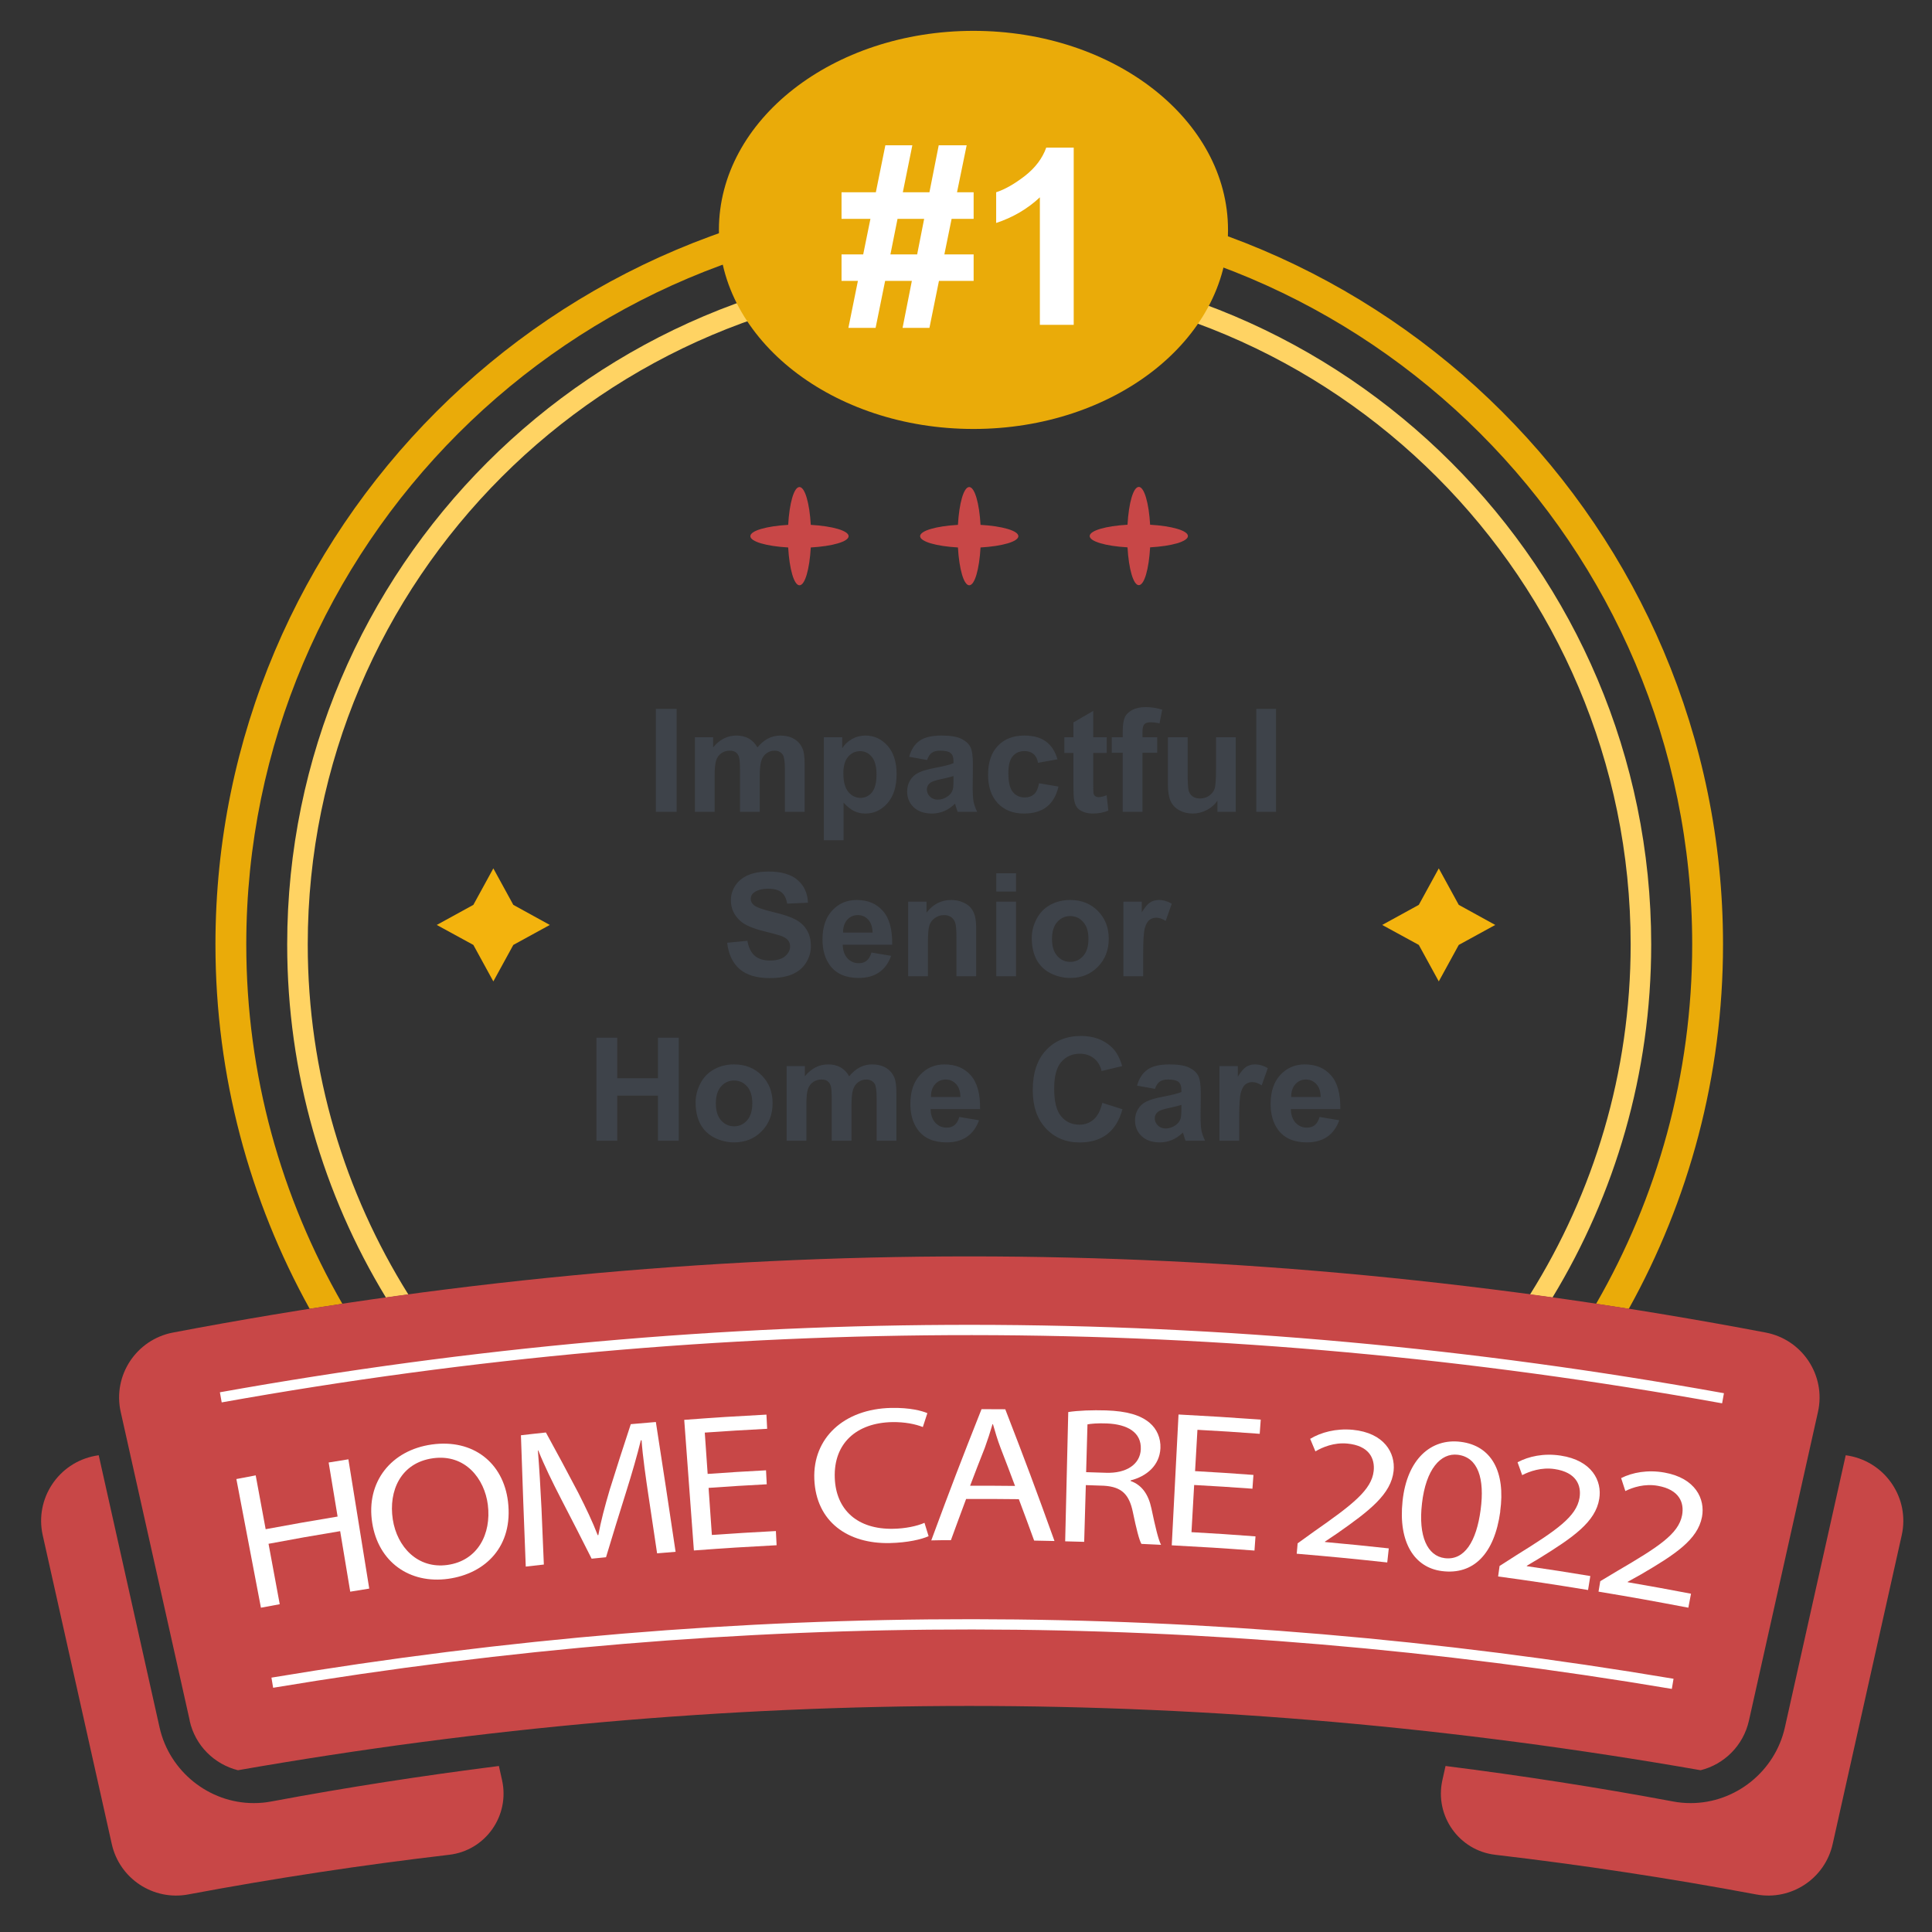 <svg width="188" height="188" viewBox="0 0 188 188" fill="none" xmlns="http://www.w3.org/2000/svg">
<rect x="0" y="0" width="188" height="188" fill="#333333" stroke="none"/>
<path d="M33.315 126.873C27.375 116.563 23.965 104.623 23.965 91.893C23.965 53.103 55.525 21.543 94.315 21.543C133.105 21.543 164.665 53.103 164.665 91.893C164.665 104.623 161.255 116.563 155.315 126.873C156.375 127.033 157.435 127.193 158.495 127.363C164.335 116.843 167.665 104.753 167.665 91.893C167.665 51.453 134.765 18.543 94.315 18.543C53.865 18.543 20.965 51.443 20.965 91.893C20.965 104.753 24.305 116.843 30.135 127.363C31.195 127.193 32.255 127.033 33.315 126.873Z" fill="#EAAB09"/>
<path d="M94.316 25.535C57.726 25.535 27.946 55.305 27.946 91.905C27.946 104.475 31.456 116.235 37.556 126.265C38.286 126.165 39.006 126.065 39.736 125.965C33.546 116.075 29.946 104.405 29.946 91.905C29.946 56.415 58.816 27.535 94.316 27.535C129.816 27.535 158.676 56.405 158.676 91.905C158.676 104.405 155.076 116.075 148.886 125.965C149.616 126.065 150.336 126.165 151.066 126.265C157.156 116.235 160.676 104.475 160.676 91.905C160.676 55.315 130.906 25.535 94.316 25.535Z" fill="#FFD363"/>
<path d="M18.455 167.438C18.995 169.878 20.875 171.688 23.155 172.258C70.835 163.918 117.795 163.918 165.485 172.258C167.765 171.688 169.635 169.878 170.185 167.438C172.425 157.418 174.665 147.398 176.905 137.388C177.695 133.838 175.385 130.348 171.815 129.668C119.845 119.788 68.805 119.788 16.835 129.668C13.265 130.348 10.955 133.838 11.745 137.388C13.985 147.408 16.225 157.428 18.465 167.438H18.455Z" fill="#C84747"/>
<path d="M48.535 171.847C41.126 172.787 33.736 173.927 26.416 175.297C25.846 175.407 25.265 175.457 24.686 175.457C20.326 175.457 16.476 172.357 15.525 168.087L9.606 141.607C9.486 141.627 9.366 141.647 9.246 141.667C5.676 142.347 3.366 145.837 4.156 149.387C6.396 159.407 8.636 169.427 10.876 179.437C11.626 182.807 14.915 184.977 18.305 184.347C26.796 182.757 35.255 181.477 43.706 180.487C47.236 180.077 49.626 176.697 48.855 173.227C48.755 172.767 48.645 172.297 48.545 171.837L48.535 171.847Z" fill="#C84747"/>
<path d="M140.675 171.847C148.085 172.787 155.475 173.927 162.795 175.297C163.365 175.407 163.945 175.457 164.525 175.457C168.885 175.457 172.735 172.357 173.685 168.087L179.605 141.607C179.725 141.627 179.845 141.647 179.965 141.667C183.535 142.347 185.845 145.837 185.055 149.387C182.815 159.407 180.575 169.427 178.335 179.437C177.585 182.807 174.295 184.977 170.905 184.347C162.415 182.757 153.955 181.477 145.505 180.487C141.975 180.077 139.585 176.697 140.355 173.227C140.455 172.767 140.565 172.297 140.665 171.837L140.675 171.847Z" fill="#C84747"/>
<path d="M167.665 136.063C118.675 127.233 70.475 127.203 21.485 135.973" stroke="white" stroke-miterlimit="10"/>
<path d="M162.766 163.851C117.136 156.171 72.126 156.131 26.496 163.741" stroke="white" stroke-miterlimit="10"/>
<path d="M109.716 51.061C107.606 51.181 106.036 51.631 106.036 52.161C106.036 52.691 107.606 53.141 109.716 53.261C109.836 55.371 110.286 56.941 110.816 56.941C111.356 56.941 111.796 55.371 111.916 53.261C114.026 53.141 115.596 52.691 115.596 52.161C115.596 51.631 114.026 51.181 111.916 51.061C111.796 48.951 111.346 47.381 110.816 47.381C110.276 47.381 109.836 48.951 109.716 51.061Z" fill="#C84747"/>
<path d="M95.415 53.273C97.525 53.153 99.095 52.703 99.095 52.173C99.095 51.643 97.525 51.193 95.415 51.073C95.295 48.963 94.845 47.393 94.315 47.393C93.775 47.393 93.335 48.963 93.215 51.073C91.105 51.193 89.535 51.643 89.535 52.173C89.535 52.703 91.105 53.153 93.215 53.273C93.335 55.383 93.785 56.953 94.315 56.953C94.855 56.953 95.295 55.383 95.415 53.273Z" fill="#C84747"/>
<path d="M78.896 53.273C81.006 53.153 82.576 52.703 82.576 52.173C82.576 51.643 81.006 51.193 78.896 51.073C78.776 48.963 78.326 47.393 77.796 47.393C77.256 47.393 76.816 48.963 76.696 51.073C74.586 51.193 73.016 51.643 73.016 52.173C73.016 52.703 74.586 53.153 76.696 53.273C76.816 55.383 77.266 56.953 77.796 56.953C78.336 56.953 78.776 55.383 78.896 53.273Z" fill="#C84747"/>
<path d="M94.726 41.742C108.406 41.742 119.496 33.07 119.496 22.372C119.496 11.674 108.406 3.002 94.726 3.002C81.046 3.002 69.956 11.674 69.956 22.372C69.956 33.07 81.046 41.742 94.726 41.742Z" fill="#EAAB09"/>
<path d="M83.481 27.334H81.888V24.756H83.997L84.7 21.299H81.888V18.709H85.228L86.153 14.139H88.778L87.853 18.709H90.442L91.345 14.139H94.064L93.126 18.709H94.743V21.299H92.599L91.895 24.756H94.743V27.334H91.368L90.442 31.904H87.829L88.731 27.334H86.13L85.204 31.904H82.556L83.481 27.334ZM87.337 21.299L86.645 24.756H89.247L89.927 21.299H87.337ZM104.481 31.611H101.188V19.201C99.985 20.326 98.567 21.158 96.935 21.697V18.709C97.794 18.428 98.728 17.896 99.735 17.115C100.743 16.326 101.435 15.408 101.81 14.361H104.481V31.611Z" fill="white"/>
<path d="M48.006 95.5L49.95 91.949L53.501 90.005L49.95 88.051L48.006 84.5L46.062 88.051L42.501 90.005L46.062 91.949L48.006 95.5Z" fill="#F3B30D"/>
<path d="M63.82 79V68.978H65.843V79H63.82ZM67.621 71.74H69.391V72.731C70.025 71.961 70.779 71.576 71.654 71.576C72.119 71.576 72.522 71.672 72.864 71.863C73.206 72.055 73.486 72.344 73.705 72.731C74.024 72.344 74.368 72.055 74.737 71.863C75.106 71.672 75.5 71.576 75.919 71.576C76.453 71.576 76.904 71.686 77.273 71.904C77.642 72.118 77.918 72.435 78.1 72.855C78.232 73.164 78.298 73.666 78.298 74.358V79H76.377V74.851C76.377 74.13 76.311 73.666 76.179 73.456C76.001 73.183 75.728 73.046 75.359 73.046C75.09 73.046 74.837 73.128 74.6 73.292C74.363 73.456 74.192 73.698 74.087 74.017C73.983 74.331 73.93 74.83 73.93 75.514V79H72.009V75.022C72.009 74.315 71.975 73.859 71.907 73.654C71.838 73.449 71.731 73.296 71.585 73.196C71.444 73.096 71.251 73.046 71.004 73.046C70.708 73.046 70.442 73.126 70.205 73.285C69.968 73.445 69.797 73.675 69.692 73.976C69.592 74.276 69.541 74.775 69.541 75.473V79H67.621V71.74ZM80.165 71.74H81.956V72.807C82.188 72.442 82.502 72.146 82.899 71.918C83.295 71.69 83.735 71.576 84.218 71.576C85.061 71.576 85.777 71.907 86.365 72.567C86.953 73.228 87.247 74.149 87.247 75.329C87.247 76.541 86.95 77.485 86.358 78.159C85.766 78.829 85.048 79.164 84.205 79.164C83.803 79.164 83.439 79.084 83.111 78.925C82.787 78.765 82.445 78.492 82.085 78.105V81.762H80.165V71.74ZM82.065 75.247C82.065 76.063 82.227 76.667 82.55 77.059C82.874 77.446 83.268 77.64 83.733 77.64C84.18 77.64 84.551 77.462 84.847 77.106C85.143 76.746 85.291 76.159 85.291 75.343C85.291 74.582 85.139 74.017 84.834 73.647C84.528 73.278 84.15 73.094 83.699 73.094C83.229 73.094 82.84 73.276 82.53 73.641C82.22 74.001 82.065 74.536 82.065 75.247ZM90.213 73.955L88.47 73.641C88.666 72.939 89.003 72.419 89.482 72.082C89.96 71.745 90.671 71.576 91.615 71.576C92.472 71.576 93.109 71.679 93.529 71.884C93.948 72.084 94.242 72.342 94.411 72.656C94.584 72.966 94.67 73.538 94.67 74.372L94.65 76.614C94.65 77.252 94.68 77.724 94.739 78.029C94.803 78.33 94.919 78.654 95.087 79H93.187C93.137 78.872 93.075 78.683 93.002 78.433C92.971 78.319 92.948 78.243 92.934 78.207C92.606 78.526 92.255 78.765 91.881 78.925C91.508 79.084 91.109 79.164 90.685 79.164C89.938 79.164 89.347 78.961 88.915 78.556C88.486 78.15 88.272 77.637 88.272 77.018C88.272 76.607 88.37 76.243 88.566 75.924C88.762 75.6 89.035 75.354 89.386 75.186C89.742 75.012 90.252 74.862 90.918 74.734C91.815 74.566 92.437 74.409 92.784 74.263V74.071C92.784 73.702 92.692 73.44 92.51 73.285C92.328 73.126 91.984 73.046 91.478 73.046C91.136 73.046 90.87 73.114 90.678 73.251C90.487 73.383 90.332 73.618 90.213 73.955ZM92.784 75.514C92.538 75.596 92.148 75.694 91.615 75.808C91.082 75.921 90.733 76.033 90.569 76.143C90.318 76.32 90.193 76.546 90.193 76.819C90.193 77.088 90.293 77.321 90.494 77.517C90.694 77.713 90.949 77.811 91.259 77.811C91.606 77.811 91.936 77.697 92.251 77.469C92.483 77.296 92.636 77.084 92.709 76.833C92.759 76.669 92.784 76.357 92.784 75.897V75.514ZM102.901 73.887L101.007 74.228C100.944 73.85 100.798 73.565 100.57 73.374C100.347 73.183 100.055 73.087 99.695 73.087C99.216 73.087 98.834 73.253 98.546 73.586C98.264 73.914 98.123 74.466 98.123 75.24C98.123 76.102 98.266 76.71 98.553 77.065C98.845 77.421 99.234 77.599 99.722 77.599C100.087 77.599 100.385 77.496 100.618 77.291C100.85 77.081 101.014 76.724 101.11 76.218L102.997 76.539C102.801 77.405 102.425 78.059 101.869 78.501C101.313 78.943 100.568 79.164 99.633 79.164C98.571 79.164 97.724 78.829 97.09 78.159C96.461 77.489 96.147 76.562 96.147 75.377C96.147 74.178 96.464 73.246 97.097 72.581C97.731 71.911 98.587 71.576 99.668 71.576C100.552 71.576 101.253 71.768 101.773 72.15C102.297 72.529 102.673 73.107 102.901 73.887ZM107.693 71.74V73.272H106.38V76.197C106.38 76.79 106.392 77.136 106.415 77.236C106.442 77.332 106.499 77.412 106.585 77.476C106.677 77.539 106.786 77.571 106.914 77.571C107.091 77.571 107.349 77.51 107.686 77.387L107.85 78.877C107.403 79.068 106.898 79.164 106.333 79.164C105.986 79.164 105.674 79.107 105.396 78.993C105.118 78.875 104.913 78.724 104.781 78.542C104.653 78.355 104.564 78.105 104.514 77.79C104.473 77.567 104.453 77.116 104.453 76.436V73.272H103.571V71.74H104.453V70.298L106.38 69.177V71.74H107.693ZM108.185 71.74H109.251V71.193C109.251 70.583 109.315 70.127 109.443 69.826C109.575 69.525 109.814 69.282 110.161 69.095C110.512 68.903 110.954 68.808 111.487 68.808C112.034 68.808 112.569 68.89 113.093 69.054L112.833 70.394C112.528 70.321 112.234 70.284 111.952 70.284C111.674 70.284 111.473 70.35 111.35 70.482C111.232 70.61 111.172 70.858 111.172 71.228V71.74H112.608V73.251H111.172V79H109.251V73.251H108.185V71.74ZM118.466 79V77.913C118.202 78.3 117.853 78.606 117.42 78.829C116.992 79.052 116.539 79.164 116.06 79.164C115.572 79.164 115.135 79.057 114.748 78.843C114.36 78.629 114.08 78.328 113.907 77.94C113.734 77.553 113.647 77.018 113.647 76.334V71.74H115.568V75.076C115.568 76.097 115.602 76.724 115.67 76.956C115.743 77.184 115.873 77.366 116.06 77.503C116.247 77.635 116.484 77.701 116.771 77.701C117.099 77.701 117.393 77.612 117.653 77.435C117.913 77.252 118.09 77.029 118.186 76.765C118.282 76.496 118.33 75.842 118.33 74.803V71.74H120.25V79H118.466ZM122.247 79V68.978H124.167V79H122.247ZM70.758 91.739L72.727 91.548C72.846 92.209 73.085 92.694 73.445 93.004C73.809 93.314 74.299 93.469 74.915 93.469C75.566 93.469 76.056 93.332 76.384 93.059C76.717 92.781 76.883 92.457 76.883 92.088C76.883 91.851 76.813 91.65 76.671 91.486C76.535 91.318 76.293 91.172 75.947 91.049C75.71 90.967 75.17 90.821 74.327 90.611C73.242 90.342 72.481 90.012 72.043 89.62C71.428 89.069 71.121 88.397 71.121 87.603C71.121 87.093 71.264 86.617 71.551 86.175C71.843 85.728 72.26 85.389 72.802 85.156C73.349 84.924 74.008 84.808 74.778 84.808C76.036 84.808 76.981 85.083 77.615 85.635C78.253 86.186 78.588 86.922 78.62 87.843L76.596 87.932C76.51 87.417 76.323 87.047 76.036 86.824C75.753 86.596 75.327 86.482 74.757 86.482C74.169 86.482 73.709 86.603 73.376 86.845C73.162 87 73.055 87.207 73.055 87.467C73.055 87.704 73.155 87.907 73.356 88.075C73.611 88.289 74.231 88.513 75.215 88.745C76.2 88.978 76.927 89.219 77.396 89.47C77.87 89.716 78.239 90.055 78.503 90.488C78.772 90.917 78.907 91.448 78.907 92.081C78.907 92.655 78.747 93.193 78.428 93.694C78.109 94.196 77.658 94.569 77.075 94.815C76.491 95.057 75.764 95.178 74.894 95.178C73.627 95.178 72.654 94.886 71.975 94.303C71.296 93.715 70.891 92.86 70.758 91.739ZM84.799 92.689L86.713 93.011C86.467 93.713 86.078 94.248 85.544 94.617C85.016 94.982 84.353 95.164 83.555 95.164C82.293 95.164 81.359 94.752 80.752 93.927C80.274 93.266 80.035 92.432 80.035 91.425C80.035 90.222 80.349 89.281 80.978 88.602C81.607 87.918 82.402 87.576 83.364 87.576C84.444 87.576 85.296 87.934 85.92 88.649C86.545 89.36 86.843 90.452 86.816 91.924H82.003C82.017 92.493 82.172 92.938 82.468 93.257C82.764 93.571 83.134 93.728 83.576 93.728C83.876 93.728 84.129 93.647 84.335 93.482C84.54 93.318 84.695 93.054 84.799 92.689ZM84.909 90.748C84.895 90.192 84.751 89.77 84.478 89.483C84.205 89.192 83.872 89.046 83.48 89.046C83.061 89.046 82.714 89.199 82.441 89.504C82.168 89.809 82.033 90.224 82.038 90.748H84.909ZM94.992 95H93.071V91.295C93.071 90.511 93.03 90.005 92.948 89.777C92.866 89.545 92.731 89.365 92.544 89.237C92.362 89.11 92.141 89.046 91.881 89.046C91.549 89.046 91.25 89.137 90.986 89.319C90.722 89.502 90.539 89.743 90.439 90.044C90.343 90.345 90.295 90.901 90.295 91.712V95H88.374V87.74H90.159V88.807C90.792 87.986 91.59 87.576 92.551 87.576C92.975 87.576 93.362 87.654 93.713 87.809C94.064 87.959 94.329 88.153 94.506 88.39C94.689 88.627 94.814 88.895 94.882 89.196C94.955 89.497 94.992 89.928 94.992 90.488V95ZM96.947 86.756V84.978H98.868V86.756H96.947ZM96.947 95V87.74H98.868V95H96.947ZM100.399 91.268C100.399 90.63 100.556 90.012 100.871 89.415C101.185 88.818 101.629 88.362 102.204 88.048C102.782 87.733 103.427 87.576 104.138 87.576C105.236 87.576 106.137 87.934 106.838 88.649C107.54 89.36 107.891 90.26 107.891 91.35C107.891 92.448 107.536 93.359 106.825 94.084C106.118 94.804 105.227 95.164 104.152 95.164C103.486 95.164 102.851 95.014 102.245 94.713C101.643 94.412 101.185 93.972 100.871 93.394C100.556 92.81 100.399 92.102 100.399 91.268ZM102.368 91.37C102.368 92.09 102.539 92.642 102.88 93.024C103.222 93.407 103.644 93.599 104.145 93.599C104.646 93.599 105.066 93.407 105.403 93.024C105.745 92.642 105.916 92.086 105.916 91.356C105.916 90.645 105.745 90.099 105.403 89.716C105.066 89.333 104.646 89.142 104.145 89.142C103.644 89.142 103.222 89.333 102.88 89.716C102.539 90.099 102.368 90.65 102.368 91.37ZM111.241 95H109.32V87.74H111.104V88.772C111.409 88.285 111.683 87.963 111.924 87.809C112.17 87.654 112.448 87.576 112.758 87.576C113.196 87.576 113.617 87.697 114.023 87.939L113.428 89.613C113.105 89.404 112.804 89.299 112.526 89.299C112.257 89.299 112.029 89.374 111.842 89.524C111.655 89.67 111.507 89.937 111.398 90.324C111.293 90.712 111.241 91.523 111.241 92.758V95ZM58.037 111V100.979H60.06V104.923H64.025V100.979H66.048V111H64.025V106.618H60.06V111H58.037ZM67.689 107.268C67.689 106.63 67.846 106.012 68.161 105.415C68.475 104.818 68.919 104.362 69.494 104.048C70.072 103.733 70.717 103.576 71.428 103.576C72.526 103.576 73.427 103.934 74.128 104.649C74.83 105.36 75.181 106.26 75.181 107.35C75.181 108.448 74.826 109.359 74.115 110.084C73.408 110.804 72.517 111.164 71.442 111.164C70.776 111.164 70.141 111.014 69.535 110.713C68.933 110.412 68.475 109.972 68.161 109.394C67.846 108.81 67.689 108.102 67.689 107.268ZM69.658 107.37C69.658 108.09 69.829 108.642 70.17 109.024C70.512 109.407 70.934 109.599 71.435 109.599C71.936 109.599 72.356 109.407 72.693 109.024C73.035 108.642 73.206 108.086 73.206 107.356C73.206 106.646 73.035 106.099 72.693 105.716C72.356 105.333 71.936 105.142 71.435 105.142C70.934 105.142 70.512 105.333 70.17 105.716C69.829 106.099 69.658 106.65 69.658 107.37ZM76.548 103.74H78.319V104.731C78.952 103.961 79.707 103.576 80.582 103.576C81.046 103.576 81.45 103.672 81.791 103.863C82.133 104.055 82.414 104.344 82.632 104.731C82.951 104.344 83.295 104.055 83.665 103.863C84.034 103.672 84.428 103.576 84.847 103.576C85.38 103.576 85.832 103.686 86.201 103.904C86.57 104.118 86.846 104.435 87.028 104.854C87.16 105.164 87.226 105.666 87.226 106.358V111H85.305V106.851C85.305 106.131 85.239 105.666 85.107 105.456C84.929 105.183 84.656 105.046 84.287 105.046C84.018 105.046 83.765 105.128 83.528 105.292C83.291 105.456 83.12 105.698 83.015 106.017C82.91 106.331 82.858 106.83 82.858 107.514V111H80.937V107.021C80.937 106.315 80.903 105.859 80.835 105.654C80.766 105.449 80.659 105.297 80.513 105.196C80.372 105.096 80.178 105.046 79.932 105.046C79.636 105.046 79.369 105.126 79.132 105.285C78.895 105.445 78.724 105.675 78.62 105.976C78.519 106.276 78.469 106.775 78.469 107.473V111H76.548V103.74ZM93.351 108.689L95.265 109.011C95.019 109.713 94.629 110.248 94.096 110.617C93.567 110.982 92.904 111.164 92.107 111.164C90.845 111.164 89.91 110.752 89.304 109.927C88.826 109.266 88.586 108.432 88.586 107.425C88.586 106.222 88.901 105.281 89.53 104.602C90.159 103.918 90.954 103.576 91.915 103.576C92.996 103.576 93.848 103.934 94.472 104.649C95.097 105.36 95.395 106.452 95.368 107.924H90.555C90.569 108.493 90.724 108.938 91.02 109.257C91.316 109.571 91.685 109.729 92.127 109.729C92.428 109.729 92.681 109.646 92.886 109.482C93.091 109.318 93.246 109.054 93.351 108.689ZM93.46 106.748C93.447 106.192 93.303 105.771 93.03 105.483C92.756 105.192 92.424 105.046 92.032 105.046C91.612 105.046 91.266 105.199 90.993 105.504C90.719 105.809 90.585 106.224 90.589 106.748H93.46ZM107.262 107.315L109.224 107.938C108.923 109.031 108.422 109.845 107.72 110.378C107.023 110.907 106.137 111.171 105.061 111.171C103.73 111.171 102.637 110.717 101.78 109.811C100.923 108.899 100.495 107.655 100.495 106.078C100.495 104.41 100.925 103.116 101.787 102.195C102.648 101.27 103.78 100.808 105.184 100.808C106.41 100.808 107.406 101.17 108.171 101.895C108.627 102.323 108.969 102.938 109.197 103.74L107.194 104.219C107.075 103.699 106.827 103.289 106.449 102.988C106.075 102.688 105.619 102.537 105.082 102.537C104.339 102.537 103.735 102.804 103.27 103.337C102.81 103.87 102.58 104.734 102.58 105.928C102.58 107.195 102.807 108.097 103.263 108.635C103.719 109.173 104.311 109.441 105.041 109.441C105.578 109.441 106.041 109.271 106.428 108.929C106.816 108.587 107.094 108.049 107.262 107.315ZM112.389 105.955L110.646 105.641C110.842 104.939 111.179 104.419 111.658 104.082C112.136 103.745 112.847 103.576 113.791 103.576C114.647 103.576 115.285 103.679 115.705 103.884C116.124 104.084 116.418 104.342 116.586 104.656C116.76 104.966 116.846 105.538 116.846 106.372L116.826 108.614C116.826 109.252 116.855 109.724 116.915 110.029C116.978 110.33 117.095 110.654 117.263 111H115.363C115.313 110.872 115.251 110.683 115.178 110.433C115.146 110.319 115.124 110.243 115.11 110.207C114.782 110.526 114.431 110.765 114.057 110.925C113.683 111.084 113.285 111.164 112.861 111.164C112.113 111.164 111.523 110.961 111.09 110.556C110.662 110.15 110.448 109.637 110.448 109.018C110.448 108.607 110.546 108.243 110.742 107.924C110.938 107.6 111.211 107.354 111.562 107.186C111.917 107.012 112.428 106.862 113.093 106.734C113.991 106.566 114.613 106.409 114.959 106.263V106.071C114.959 105.702 114.868 105.44 114.686 105.285C114.504 105.126 114.16 105.046 113.654 105.046C113.312 105.046 113.045 105.114 112.854 105.251C112.663 105.383 112.508 105.618 112.389 105.955ZM114.959 107.514C114.713 107.596 114.324 107.694 113.791 107.808C113.257 107.922 112.909 108.033 112.745 108.143C112.494 108.32 112.369 108.546 112.369 108.819C112.369 109.088 112.469 109.321 112.669 109.517C112.87 109.713 113.125 109.811 113.435 109.811C113.781 109.811 114.112 109.697 114.426 109.469C114.659 109.296 114.811 109.084 114.884 108.833C114.934 108.669 114.959 108.357 114.959 107.896V107.514ZM120.585 111H118.665V103.74H120.449V104.772C120.754 104.285 121.028 103.964 121.269 103.809C121.515 103.654 121.793 103.576 122.103 103.576C122.541 103.576 122.962 103.697 123.368 103.938L122.773 105.613C122.449 105.404 122.149 105.299 121.871 105.299C121.602 105.299 121.374 105.374 121.187 105.524C121 105.67 120.852 105.937 120.743 106.324C120.638 106.712 120.585 107.523 120.585 108.758V111ZM128.406 108.689L130.32 109.011C130.074 109.713 129.684 110.248 129.151 110.617C128.622 110.982 127.959 111.164 127.162 111.164C125.899 111.164 124.965 110.752 124.359 109.927C123.88 109.266 123.641 108.432 123.641 107.425C123.641 106.222 123.956 105.281 124.584 104.602C125.213 103.918 126.009 103.576 126.97 103.576C128.05 103.576 128.903 103.934 129.527 104.649C130.151 105.36 130.45 106.452 130.422 107.924H125.61C125.624 108.493 125.778 108.938 126.075 109.257C126.371 109.571 126.74 109.729 127.182 109.729C127.483 109.729 127.736 109.646 127.941 109.482C128.146 109.318 128.301 109.054 128.406 108.689ZM128.515 106.748C128.501 106.192 128.358 105.771 128.084 105.483C127.811 105.192 127.478 105.046 127.086 105.046C126.667 105.046 126.321 105.199 126.047 105.504C125.774 105.809 125.639 106.224 125.644 106.748H128.515Z" fill="#3E434A"/>
<path d="M140.006 95.5L141.95 91.949L145.5 90.005L141.95 88.051L140.006 84.5L138.062 88.051L134.5 90.005L138.062 91.949L140.006 95.5Z" fill="#F3B30D"/>
<path d="M24.881 143.564C25.271 145.664 25.461 146.714 25.851 148.804C28.641 148.284 30.041 148.044 32.851 147.574C32.501 145.474 32.331 144.414 31.981 142.314C32.751 142.184 33.131 142.124 33.901 142.004C34.711 147.034 35.121 149.554 35.931 154.584C35.191 154.704 34.821 154.764 34.081 154.884C33.691 152.524 33.491 151.344 33.101 148.994C30.311 149.454 28.921 149.704 26.131 150.224C26.571 152.574 26.781 153.754 27.221 156.104C26.491 156.244 26.121 156.304 25.391 156.444C24.431 151.434 23.961 148.934 23.001 143.924C23.761 143.784 24.131 143.704 24.891 143.564H24.881Z" fill="white"/>
<path d="M49.43 146.101C49.96 150.461 47.26 153.121 43.62 153.631C39.86 154.151 36.82 152.001 36.22 148.191C35.59 144.191 38.08 141.111 42.02 140.561C46.04 140.001 48.97 142.341 49.43 146.101ZM38.22 147.841C38.63 150.531 40.65 152.691 43.55 152.281C46.47 151.871 47.83 149.291 47.47 146.421C47.15 143.911 45.29 141.461 42.13 141.901C38.99 142.341 37.8 145.071 38.22 147.841Z" fill="white"/>
<path d="M63.111 145.613C62.851 143.853 62.541 141.733 62.431 140.153C62.401 140.153 62.391 140.153 62.361 140.153C61.981 141.683 61.511 143.323 60.941 145.133C60.141 147.693 59.741 148.973 58.971 151.533C58.411 151.583 58.131 151.613 57.571 151.673C56.401 149.353 55.811 148.193 54.611 145.883C53.731 144.173 52.961 142.603 52.381 141.143C52.361 141.143 52.351 141.143 52.341 141.143C52.471 142.723 52.601 144.863 52.691 146.773C52.781 148.963 52.831 150.053 52.921 152.243C52.221 152.323 51.871 152.363 51.161 152.443C50.961 147.333 50.861 144.773 50.691 139.663C51.661 139.553 52.151 139.493 53.121 139.393C54.401 141.733 55.031 142.903 56.271 145.263C57.031 146.763 57.671 148.103 58.161 149.383C58.191 149.383 58.201 149.383 58.221 149.383C58.461 148.063 58.841 146.623 59.331 144.963C60.131 142.413 60.541 141.133 61.381 138.583C62.351 138.493 62.841 138.453 63.821 138.373C64.601 143.423 64.991 145.953 65.741 151.003C65.021 151.063 64.661 151.093 63.941 151.153C63.611 148.933 63.441 147.823 63.111 145.603V145.613Z" fill="white"/>
<path d="M74.611 144.434C72.351 144.554 71.221 144.624 68.951 144.784C69.081 146.614 69.141 147.534 69.271 149.364C71.761 149.194 73.011 149.114 75.501 148.984C75.531 149.534 75.541 149.814 75.571 150.364C72.351 150.534 70.741 150.634 67.521 150.874C67.141 145.794 66.961 143.244 66.581 138.164C69.781 137.924 71.381 137.824 74.581 137.654C74.611 138.204 74.621 138.484 74.651 139.034C72.221 139.164 71.011 139.234 68.581 139.404C68.691 141.014 68.751 141.814 68.861 143.424C71.131 143.264 72.271 143.194 74.541 143.074C74.571 143.614 74.581 143.894 74.611 144.434Z" fill="white"/>
<path d="M90.36 149.483C89.68 149.793 88.33 150.113 86.58 150.153C82.54 150.243 79.41 148.113 79.24 143.933C79.08 139.943 82.11 137.103 86.71 137.003C88.56 136.963 89.73 137.293 90.24 137.513C90.06 138.053 89.97 138.323 89.8 138.863C89.07 138.573 88.04 138.363 86.81 138.383C83.34 138.453 81.11 140.453 81.23 143.803C81.34 146.923 83.44 148.843 86.94 148.763C88.07 148.743 89.22 148.513 89.96 148.183C90.12 148.703 90.2 148.963 90.36 149.483Z" fill="white"/>
<path d="M94.011 145.863C93.411 147.463 93.121 148.273 92.531 149.873C91.761 149.873 91.381 149.873 90.621 149.893C92.511 144.773 93.491 142.223 95.511 137.123C96.431 137.123 96.901 137.123 97.821 137.133C99.801 142.243 100.761 144.813 102.611 149.953C101.821 149.933 101.421 149.933 100.631 149.913C100.041 148.303 99.751 147.493 99.141 145.883C97.081 145.863 96.061 145.853 94.001 145.863H94.011ZM98.771 144.593C98.221 143.123 97.941 142.383 97.371 140.913C97.051 140.083 96.841 139.323 96.621 138.583C96.601 138.583 96.591 138.583 96.581 138.583C96.361 139.343 96.111 140.113 95.831 140.883C95.251 142.353 94.961 143.093 94.401 144.573C96.151 144.573 97.031 144.573 98.781 144.593H98.771Z" fill="white"/>
<path d="M103.95 137.404C104.92 137.254 106.31 137.204 107.63 137.244C109.68 137.314 110.98 137.704 111.87 138.454C112.58 139.054 112.96 139.944 112.92 140.924C112.84 142.604 111.57 143.664 110.02 144.054C110.02 144.074 110.02 144.084 110.02 144.114C111.13 144.504 111.76 145.444 112.04 146.774C112.42 148.564 112.71 149.814 112.98 150.324C112.22 150.284 111.83 150.264 111.07 150.234C110.85 149.864 110.57 148.744 110.24 147.154C109.88 145.394 109.13 144.684 107.43 144.574C106.72 144.554 106.37 144.544 105.66 144.514C105.6 146.724 105.56 147.824 105.5 150.034C104.76 150.014 104.39 150.004 103.65 149.984C103.77 144.954 103.83 142.444 103.95 137.414V137.404ZM105.69 143.254C106.46 143.274 106.85 143.284 107.62 143.314C109.63 143.384 110.95 142.474 111.01 141.024C111.08 139.384 109.72 138.594 107.71 138.514C106.79 138.474 106.13 138.544 105.82 138.604C105.77 140.464 105.74 141.394 105.69 143.254Z" fill="white"/>
<path d="M121.861 144.863C119.601 144.703 118.471 144.623 116.201 144.503C116.101 146.343 116.041 147.253 115.941 149.093C118.431 149.233 119.681 149.313 122.171 149.503C122.131 150.053 122.111 150.333 122.071 150.883C118.851 150.643 117.241 150.543 114.021 150.373C114.281 145.283 114.421 142.733 114.681 137.643C117.881 137.813 119.481 137.913 122.681 138.143C122.641 138.693 122.621 138.973 122.581 139.523C120.151 139.343 118.941 139.263 116.521 139.133C116.431 140.743 116.381 141.543 116.291 143.153C118.561 143.283 119.701 143.353 121.971 143.523L121.871 144.883L121.861 144.863Z" fill="white"/>
<path d="M126.181 151.201C126.211 150.791 126.231 150.591 126.271 150.181C126.901 149.721 127.221 149.501 127.851 149.041C131.661 146.381 133.471 144.971 133.671 143.141C133.801 141.911 133.221 140.671 131.101 140.471C129.811 140.351 128.691 140.821 128.001 141.231C127.801 140.741 127.691 140.501 127.491 140.011C128.541 139.381 129.991 138.981 131.631 139.131C134.701 139.431 135.791 141.381 135.611 143.131C135.371 145.391 133.281 147.001 130.121 149.211C129.641 149.531 129.401 149.691 128.931 150.011C128.931 150.031 128.931 150.031 128.931 150.051C131.421 150.281 132.661 150.401 135.141 150.671C135.081 151.221 135.051 151.491 134.991 152.041C131.471 151.661 129.711 151.491 126.191 151.191L126.181 151.201Z" fill="white"/>
<path d="M145.99 147.082C145.42 151.222 143.38 153.262 140.33 152.882C137.64 152.552 136.05 150.092 136.48 146.072C136.91 141.992 139.25 139.942 142.13 140.302C145.13 140.672 146.52 143.202 145.98 147.082H145.99ZM138.37 146.312C138 149.482 138.89 151.412 140.59 151.622C142.5 151.862 143.67 150.012 144.08 146.902C144.48 143.902 143.84 141.812 141.86 141.562C140.18 141.352 138.75 142.982 138.37 146.302V146.312Z" fill="white"/>
<path d="M145.781 153.392C145.841 152.992 145.861 152.782 145.921 152.382C146.571 151.962 146.901 151.752 147.561 151.332C151.511 148.882 153.401 147.572 153.701 145.752C153.901 144.532 153.381 143.262 151.271 142.952C149.991 142.762 148.841 143.172 148.121 143.542C147.941 143.042 147.851 142.792 147.671 142.292C148.751 141.712 150.221 141.392 151.861 141.642C154.911 142.102 155.911 144.112 155.621 145.852C155.261 148.092 153.091 149.592 149.811 151.622C149.311 151.912 149.071 152.062 148.571 152.362C148.571 152.382 148.571 152.382 148.571 152.402C151.041 152.762 152.281 152.952 154.751 153.362C154.661 153.902 154.621 154.182 154.531 154.722C151.031 154.152 149.281 153.882 145.771 153.402L145.781 153.392Z" fill="white"/>
<path d="M155.55 154.872C155.62 154.472 155.65 154.272 155.72 153.862C156.39 153.462 156.72 153.262 157.39 152.862C161.41 150.512 163.33 149.262 163.68 147.452C163.91 146.232 163.42 144.952 161.32 144.582C160.04 144.352 158.88 144.732 158.16 145.092C158 144.592 157.91 144.342 157.75 143.832C158.84 143.282 160.33 143.002 161.96 143.292C165 143.832 165.94 145.872 165.62 147.602C165.2 149.832 162.99 151.272 159.65 153.222C159.15 153.502 158.9 153.642 158.39 153.922C158.39 153.932 158.39 153.942 158.39 153.962C160.86 154.392 162.09 154.612 164.55 155.082C164.45 155.622 164.39 155.892 164.29 156.442C160.8 155.782 159.06 155.462 155.56 154.882L155.55 154.872Z" fill="white"/>
</svg>
